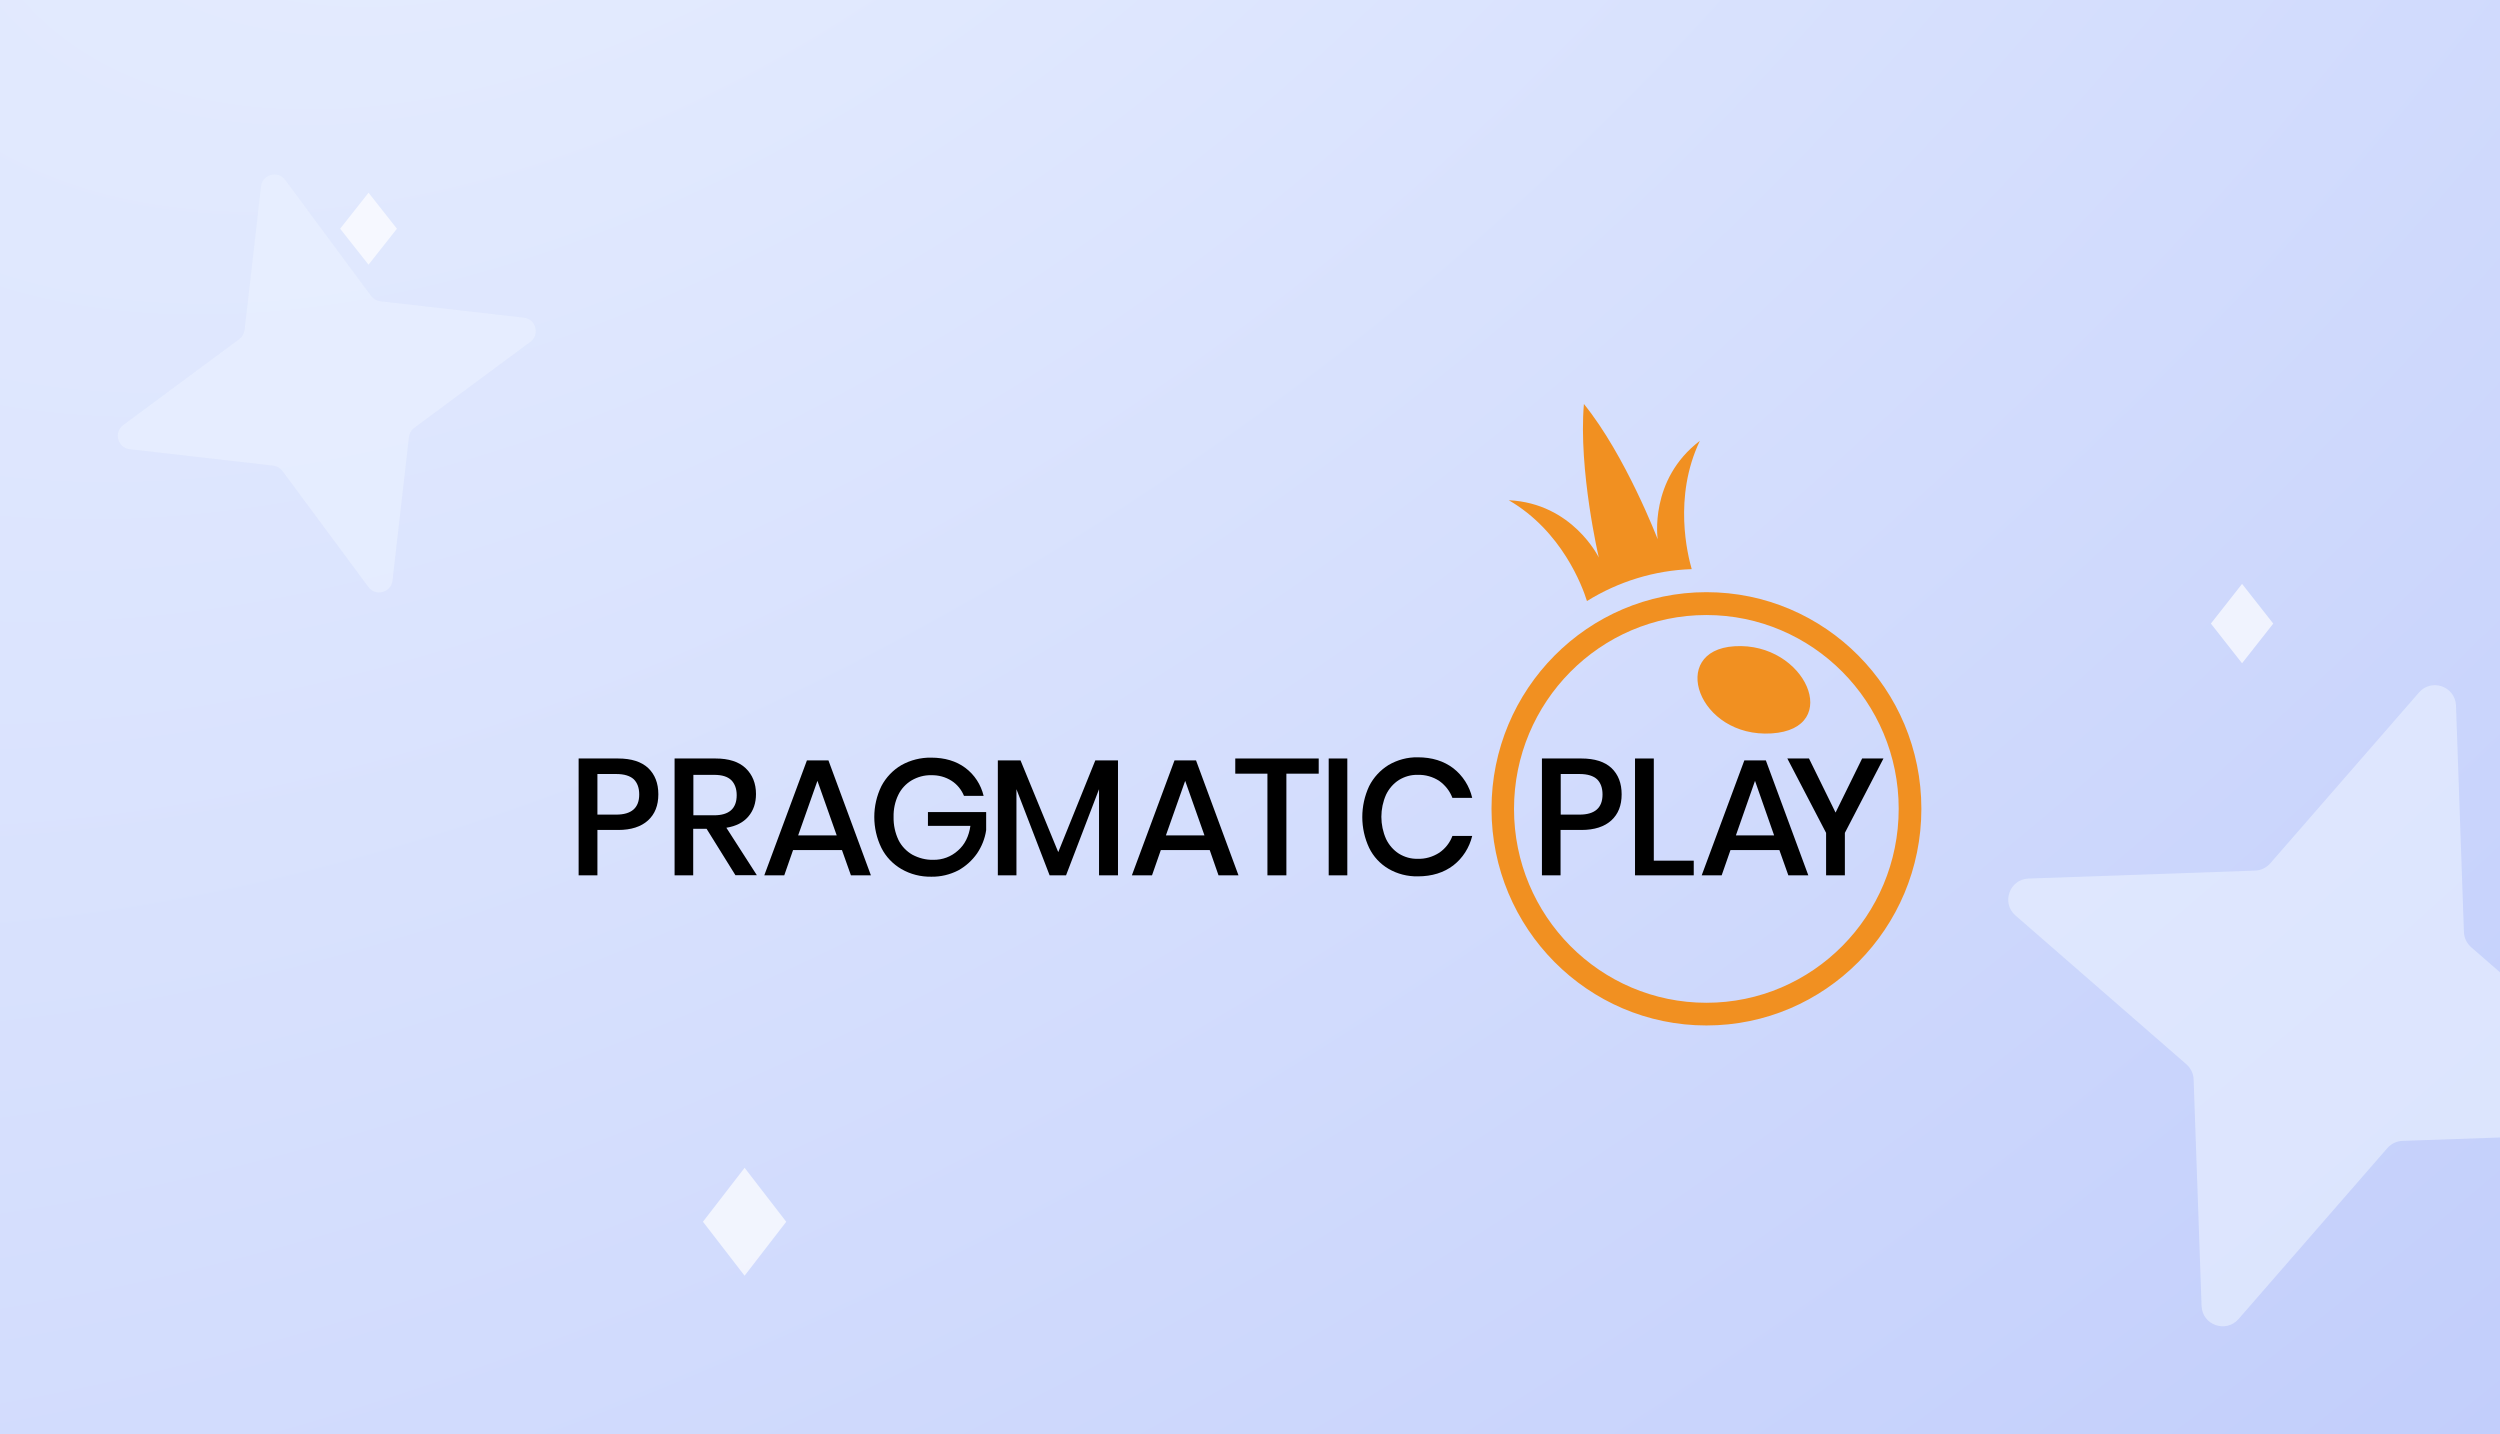 <svg width="441" height="253" viewBox="0 0 441 253" fill="none" xmlns="http://www.w3.org/2000/svg">
<rect x="0" y="0" width="441" height="253" fill="#333333" stroke="none"/>
<g clip-path="url(#clip0_10730_8482)">
<rect width="441" height="253" fill="white"/>
<rect width="441" height="253" fill="url(#paint0_radial_10730_8482)"/>
<rect width="441" height="253" fill="url(#paint1_radial_10730_8482)"/>
<path d="M305.971 113.998C294.208 114.72 299.492 130.188 312.508 129.375C325.226 128.563 318.509 113.216 305.971 113.998Z" fill="#F19021"/>
<path d="M301.016 104.459C280.088 104.459 263.102 121.581 263.102 142.675C263.102 163.769 280.088 180.892 301.016 180.892C321.943 180.892 338.93 163.769 338.93 142.675C338.93 121.551 321.943 104.459 301.016 104.459ZM301.016 176.889C282.268 176.889 267.072 161.573 267.072 142.705C267.072 123.838 282.268 108.491 300.986 108.491C319.704 108.491 334.93 123.778 334.93 142.675C334.93 161.573 319.734 176.889 301.016 176.889Z" fill="#F19021"/>
<path d="M299.851 77.767C290.835 84.628 292.418 95.13 292.418 95.13C292.418 95.13 286.746 80.325 279.402 71.267C278.416 82.913 282.029 98.35 282.029 98.35C282.029 98.35 277.431 88.781 266.146 88.239C275.491 93.656 279.133 103.405 279.939 106.023C285.522 102.563 291.88 100.607 298.418 100.396C297.732 97.989 295.105 87.728 299.851 77.767Z" fill="#F19021"/>
<path d="M105.384 146.406V154.41H102.07V133.798H109.026C111.385 133.798 113.146 134.369 114.34 135.483C115.534 136.626 116.131 138.161 116.131 140.117C116.131 142.073 115.534 143.607 114.31 144.721C113.086 145.834 111.325 146.406 109.056 146.406H105.384ZM112.758 140.147C112.758 138.973 112.43 138.101 111.803 137.469C111.146 136.867 110.131 136.536 108.698 136.536H105.384V143.698H108.698C111.385 143.698 112.758 142.524 112.758 140.147Z" fill="black"/>
<path d="M129.744 154.41L124.639 146.195H122.281V154.41H118.997V133.798H126.222C128.55 133.798 130.341 134.369 131.536 135.513C132.73 136.656 133.357 138.191 133.357 140.057C133.357 141.651 132.909 142.976 132.013 144.029C131.118 145.082 129.834 145.744 128.132 146.015L133.506 154.38H129.744V154.41ZM122.311 143.818H125.953C128.61 143.818 129.953 142.645 129.953 140.267C129.953 139.154 129.625 138.251 128.998 137.619C128.341 136.987 127.356 136.686 125.983 136.686H122.311V143.818Z" fill="black"/>
<path d="M148.523 149.957H139.895L138.343 154.411H134.82L142.343 134.129H146.135L153.628 154.411H150.105L148.523 149.957ZM147.598 147.369L144.194 137.74L140.791 147.369H147.598Z" fill="black"/>
<path d="M170.286 135.453C171.898 136.657 173.032 138.402 173.51 140.388H170.047C169.599 139.305 168.853 138.372 167.868 137.74C166.793 137.048 165.539 136.717 164.255 136.747C163.061 136.717 161.867 137.048 160.822 137.65C159.807 138.252 158.971 139.154 158.464 140.208C157.867 141.441 157.598 142.765 157.628 144.12C157.598 145.534 157.897 146.918 158.494 148.182C159.031 149.265 159.897 150.168 160.942 150.77C162.076 151.372 163.33 151.703 164.614 151.673C166.226 151.703 167.778 151.131 168.972 150.048C170.196 148.994 170.913 147.52 171.181 145.684H163.688V143.247H173.958V146.437C173.749 147.911 173.182 149.325 172.346 150.559C171.48 151.793 170.346 152.816 169.032 153.538C167.569 154.29 165.927 154.682 164.285 154.652C162.434 154.682 160.613 154.23 159.001 153.297C157.509 152.425 156.255 151.131 155.478 149.566C153.807 146.136 153.807 142.103 155.478 138.673C156.285 137.138 157.509 135.844 159.001 134.972C160.613 134.069 162.434 133.618 164.255 133.648C166.644 133.648 168.674 134.249 170.286 135.453Z" fill="black"/>
<path d="M197.214 134.129V154.411H193.87V139.214L188.049 154.411H185.153L179.301 139.214V154.411H176.018V134.129H180.018L186.675 150.318L193.213 134.129H197.214Z" fill="black"/>
<path d="M213.395 149.957H204.767L203.215 154.411H199.662L207.185 134.129H210.977L218.47 154.411H214.947L213.395 149.957ZM212.469 147.369L209.066 137.74L205.663 147.369H212.469Z" fill="black"/>
<path d="M232.62 133.798V136.476H226.918V154.41H223.575V136.476H217.902V133.798H232.62Z" fill="black"/>
<path d="M237.666 133.798V154.41H234.382V133.798H237.666Z" fill="black"/>
<path d="M256.354 135.513C258.026 136.807 259.22 138.673 259.698 140.749H256.205C255.757 139.546 254.951 138.523 253.906 137.77C252.771 137.018 251.398 136.627 250.025 136.687C248.891 136.657 247.756 136.988 246.771 137.59C245.786 138.222 245.01 139.124 244.502 140.178C243.397 142.675 243.397 145.504 244.502 148.001C245.01 149.055 245.786 149.957 246.771 150.589C247.756 151.191 248.891 151.522 250.025 151.492C251.398 151.552 252.742 151.161 253.906 150.409C254.951 149.686 255.757 148.663 256.205 147.46H259.698C259.19 149.536 258.026 151.372 256.354 152.666C254.682 153.929 252.622 154.591 250.085 154.591C248.293 154.622 246.502 154.17 244.95 153.267C243.457 152.395 242.263 151.101 241.517 149.566C239.905 146.136 239.905 142.134 241.517 138.673C242.293 137.138 243.487 135.844 244.95 134.942C246.502 134.039 248.264 133.557 250.085 133.588C252.622 133.588 254.682 134.25 256.354 135.513Z" fill="black"/>
<path d="M275.281 146.406V154.41H271.997V133.798H278.953C281.311 133.798 283.073 134.369 284.267 135.483C285.461 136.626 286.058 138.161 286.058 140.117C286.058 142.073 285.461 143.607 284.237 144.721C283.013 145.834 281.252 146.406 278.953 146.406H275.281ZM282.685 140.147C282.685 138.973 282.356 138.101 281.729 137.469C281.073 136.867 280.058 136.536 278.625 136.536H275.311V143.698H278.625C281.311 143.698 282.685 142.524 282.685 140.147Z" fill="black"/>
<path d="M291.701 151.822H298.776V154.41H288.417V133.798H291.731V151.822H291.701Z" fill="black"/>
<path d="M313.883 149.957H305.255L303.702 154.411H300.18L307.703 134.129H311.494L318.988 154.411H315.465L313.883 149.957ZM312.957 147.369L309.584 137.74L306.21 147.369H312.957Z" fill="black"/>
<path d="M332.242 133.798L325.435 146.918V154.41H322.122V146.918L315.285 133.798H319.106L323.793 143.337L328.48 133.798H332.242Z" fill="black"/>
<path d="M70.019 40.347L65.011 34L60 40.344L65.007 46.69L70.019 40.347Z" fill="white" fill-opacity="0.7"/>
<path d="M401 110.002L395.502 103L390 109.998L395.498 117L401 110.002Z" fill="white" fill-opacity="0.7"/>
<path d="M138.694 215.52L131.35 206L124 215.515L131.344 225.035L138.694 215.52Z" fill="white" fill-opacity="0.7"/>
<path d="M72.133 77.099L69.239 102.409C68.995 104.53 66.275 105.276 64.983 103.549L49.822 83.077C49.441 82.557 48.848 82.215 48.187 82.133L22.877 79.239C20.756 78.996 20.009 76.275 21.737 74.983L42.209 59.822C42.729 59.441 43.071 58.848 43.153 58.187L46.047 32.877C46.29 30.756 49.01 30.01 50.303 31.737L65.464 52.209C65.845 52.729 66.438 53.071 67.099 53.153L92.409 56.047C94.53 56.291 95.276 59.011 93.549 60.303L73.077 75.464C72.557 75.845 72.215 76.438 72.133 77.099Z" fill="#EBF2FF" fill-opacity="0.6"/>
<path d="M421.125 202.528L394.874 232.684C392.672 235.21 388.491 233.756 388.356 230.374L386.957 190.417C386.927 189.406 386.465 188.436 385.682 187.742L355.527 161.491C353 159.289 354.454 155.109 357.837 154.974L397.793 153.575C398.805 153.544 399.774 153.082 400.468 152.3L426.719 122.144C428.921 119.617 433.102 121.072 433.237 124.454L434.636 164.411C434.666 165.422 435.129 166.392 435.911 167.086L466.067 193.337C468.593 195.538 467.139 199.719 463.756 199.854L423.8 201.253C422.789 201.284 421.819 201.746 421.125 202.528Z" fill="#EBF2FF" fill-opacity="0.6"/>
</g>
<defs>
<radialGradient id="paint0_radial_10730_8482" cx="0" cy="0" r="1" gradientUnits="userSpaceOnUse" gradientTransform="translate(244 126) rotate(57.494) scale(697.823 1216.36)">
<stop stop-color="#E8EFFF"/>
<stop offset="1" stop-color="#9BACF7"/>
</radialGradient>
<radialGradient id="paint1_radial_10730_8482" cx="0" cy="0" r="1" gradientUnits="userSpaceOnUse" gradientTransform="translate(114.5 -81.5) rotate(57.634) scale(942.41 1642.7)">
<stop stop-color="#E8EFFF"/>
<stop offset="1" stop-color="#9BACF7"/>
</radialGradient>
<clipPath id="clip0_10730_8482">
<rect width="441" height="253" fill="white"/>
</clipPath>
</defs>
</svg>
